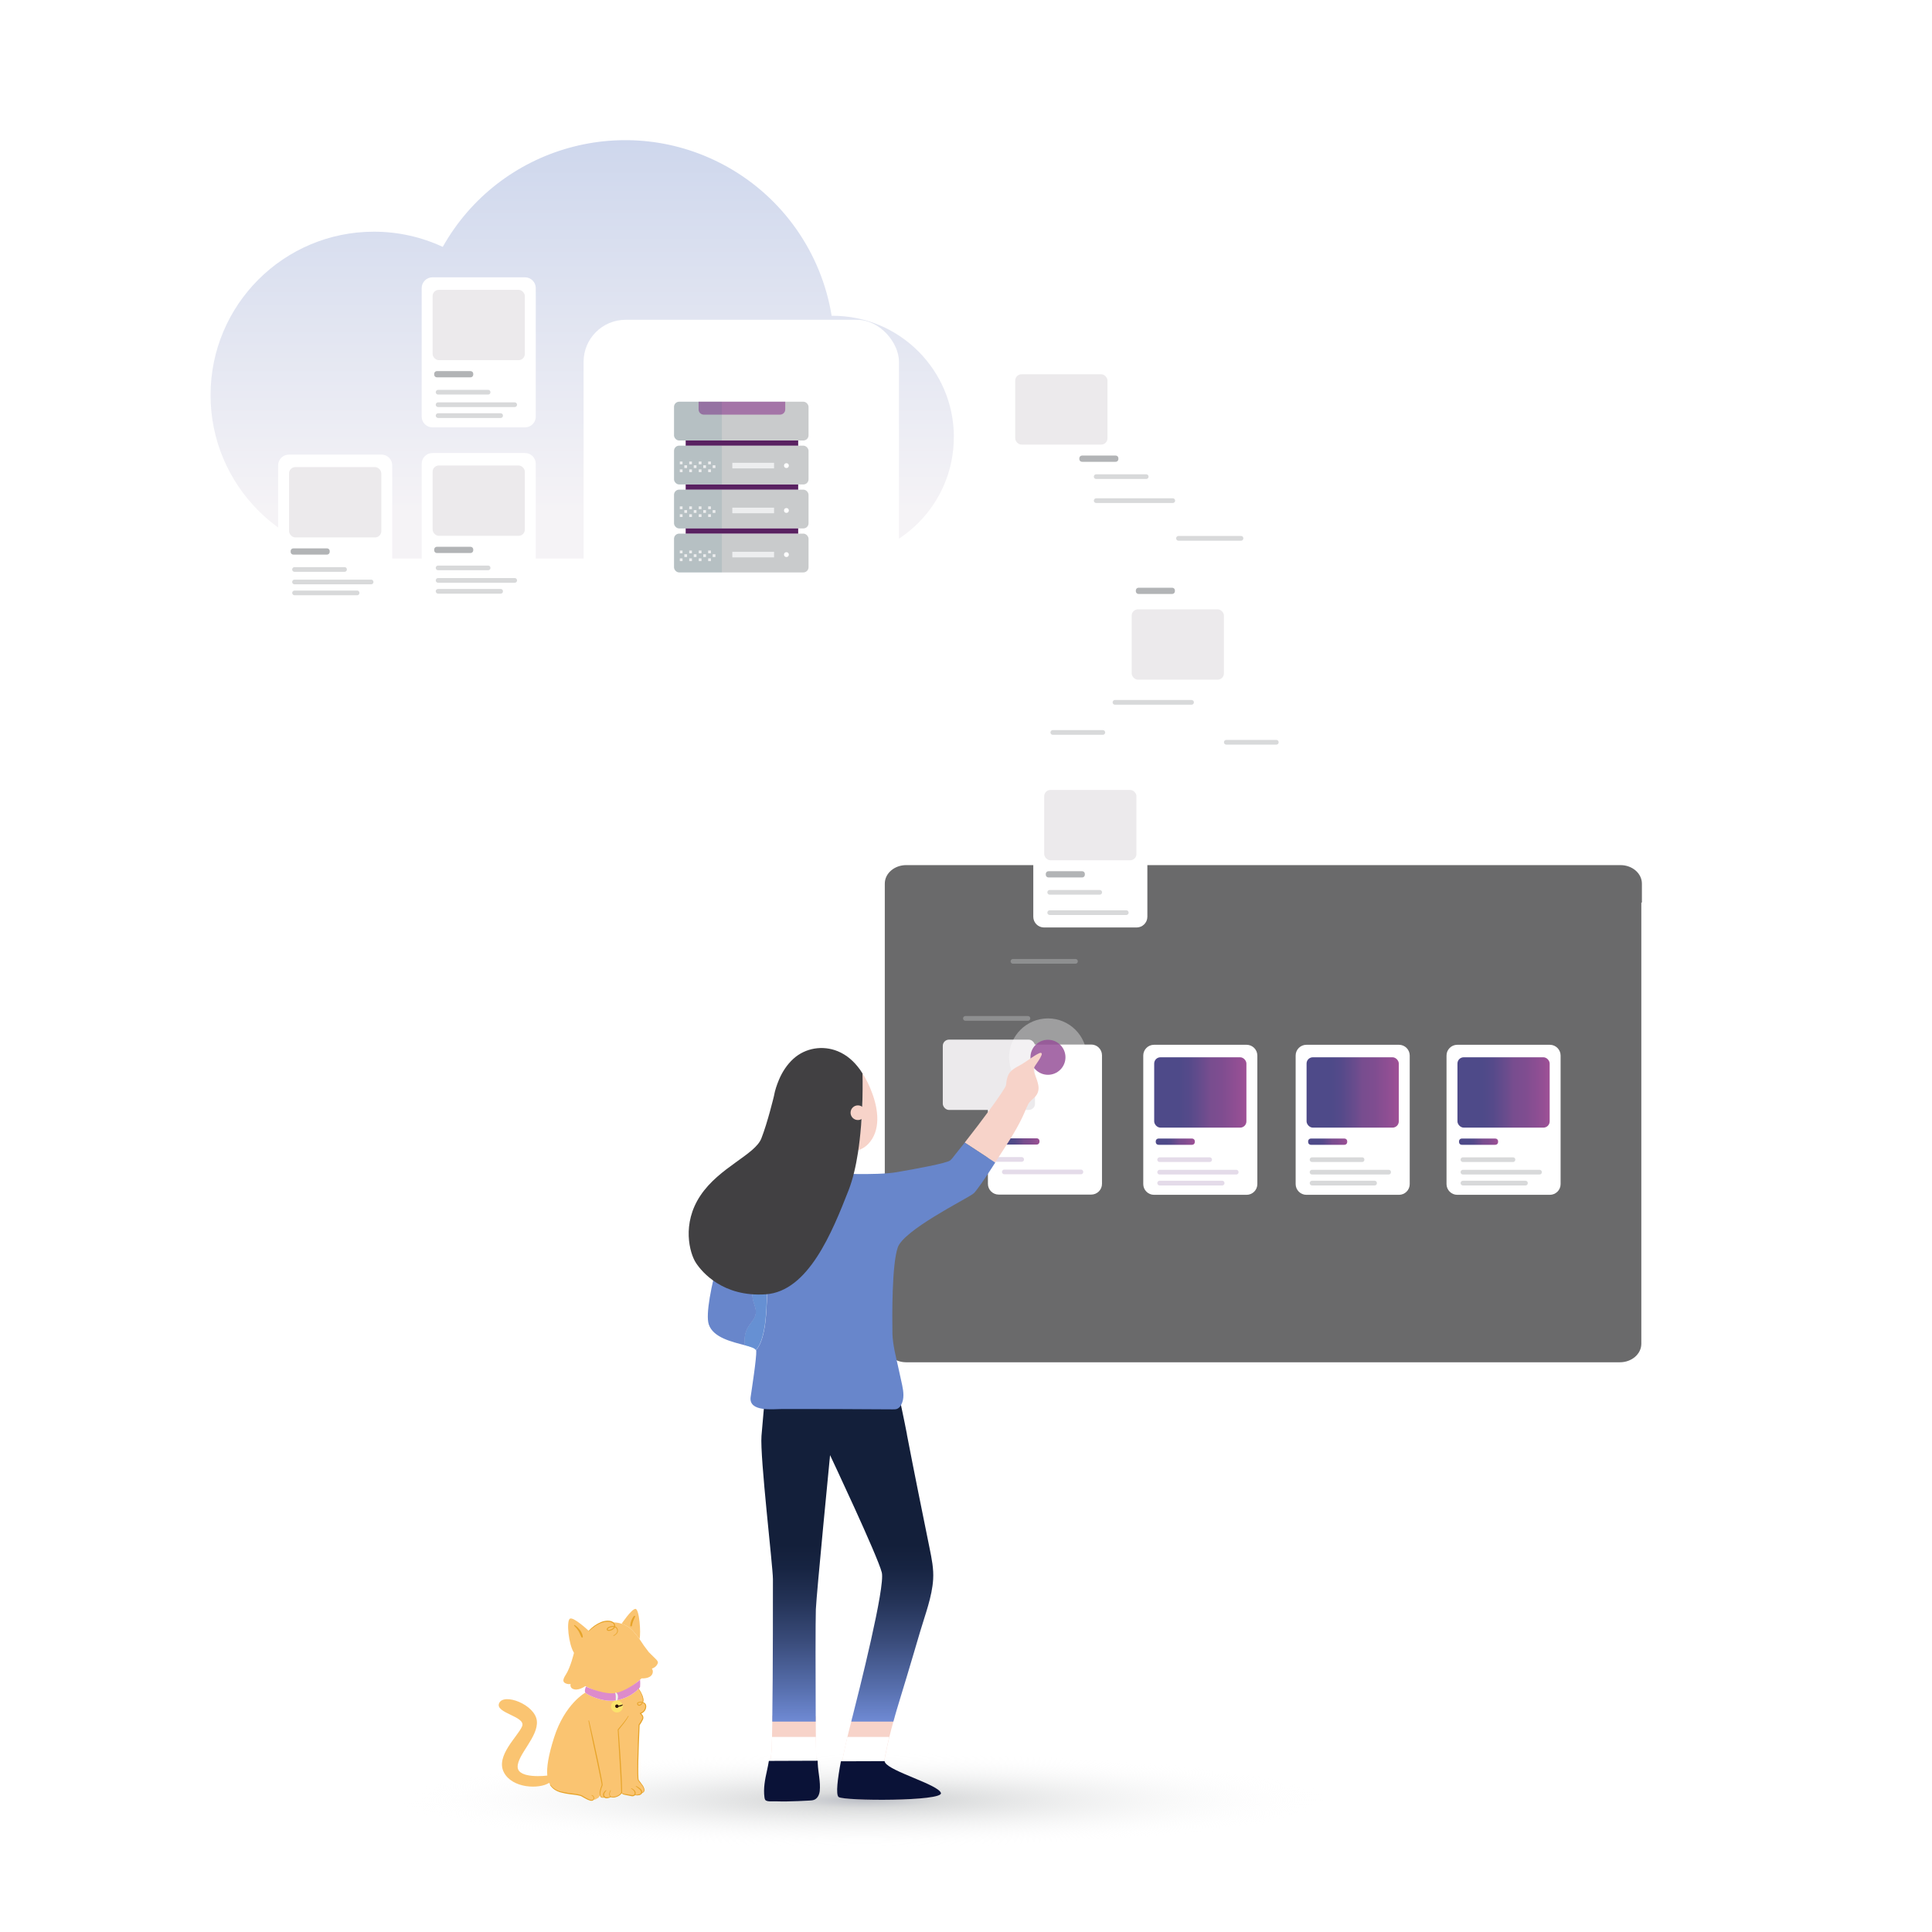 <?xml version="1.0" encoding="UTF-8"?> <svg xmlns="http://www.w3.org/2000/svg" xmlns:xlink="http://www.w3.org/1999/xlink" width="640" height="640" viewBox="0 0 640 640"><defs><radialGradient id="uuid-9c952f68-600d-497e-88b1-a4f39370ab71" cx="-668.13" cy="-2046.78" fx="-668.13" fy="-2046.78" r=".35" gradientTransform="translate(298274 -91508.55) scale(446 -45)" gradientUnits="userSpaceOnUse"><stop offset="0" stop-color="#9b9faa"></stop><stop offset=".16" stop-color="#c7c9ca"></stop><stop offset="1" stop-color="#fff" stop-opacity="0"></stop></radialGradient><linearGradient id="uuid-e43d11a7-4a39-4110-969c-04e2d578531a" x1="-668.3" y1="-1991.73" x2="-668.3" y2="-1993.36" gradientTransform="translate(233161.02 -390869.8) scale(348.6 -196.23)" gradientUnits="userSpaceOnUse"><stop offset=".13" stop-color="#c3cfea"></stop><stop offset=".62" stop-color="#f5f3f6"></stop></linearGradient><filter id="uuid-c0ad5dbd-7c14-4473-9bbf-310d3864a6d7" filterUnits="userSpaceOnUse"><feOffset dx="0" dy="0"></feOffset><feGaussianBlur result="uuid-ae43cd00-9bbe-4d8d-aa83-bb35f9e9eb61" stdDeviation="24"></feGaussianBlur><feFlood flood-color="#000" flood-opacity=".16"></feFlood><feComposite in2="uuid-ae43cd00-9bbe-4d8d-aa83-bb35f9e9eb61" operator="in"></feComposite><feComposite in="SourceGraphic"></feComposite></filter><filter id="uuid-f49f982d-6113-4ab8-a81d-58a143bc18a8" filterUnits="userSpaceOnUse"><feOffset dx="2" dy="1"></feOffset><feGaussianBlur result="uuid-be5aa876-1d0a-480a-a5eb-65d4de057b9c" stdDeviation="2"></feGaussianBlur><feFlood flood-color="#000" flood-opacity=".11"></feFlood><feComposite in2="uuid-be5aa876-1d0a-480a-a5eb-65d4de057b9c" operator="in"></feComposite><feComposite in="SourceGraphic"></feComposite></filter><filter id="uuid-9acd5531-0bf2-44e3-a281-bf105b5d740b" filterUnits="userSpaceOnUse"><feOffset dx="2" dy="1"></feOffset><feGaussianBlur result="uuid-6ad6a34b-76ee-4caa-a41c-eeada73e72d3" stdDeviation="2"></feGaussianBlur><feFlood flood-color="#000" flood-opacity=".11"></feFlood><feComposite in2="uuid-6ad6a34b-76ee-4caa-a41c-eeada73e72d3" operator="in"></feComposite><feComposite in="SourceGraphic"></feComposite></filter><filter id="uuid-a5b6eae7-c279-4638-9cce-acb89860ea51" filterUnits="userSpaceOnUse"><feOffset dx="2" dy="1"></feOffset><feGaussianBlur result="uuid-33973020-bacd-4b29-b7ef-9843a34ba2d1" stdDeviation="2"></feGaussianBlur><feFlood flood-color="#000" flood-opacity=".11"></feFlood><feComposite in2="uuid-33973020-bacd-4b29-b7ef-9843a34ba2d1" operator="in"></feComposite><feComposite in="SourceGraphic"></feComposite></filter><filter id="uuid-e4467dc2-d0c0-425a-a67f-93494d2871c1" filterUnits="userSpaceOnUse"><feOffset dx="2" dy="1"></feOffset><feGaussianBlur result="uuid-b4f3580f-0242-43ab-8cbc-6fad0d53bdc4" stdDeviation="2"></feGaussianBlur><feFlood flood-color="#000" flood-opacity=".11"></feFlood><feComposite in2="uuid-b4f3580f-0242-43ab-8cbc-6fad0d53bdc4" operator="in"></feComposite><feComposite in="SourceGraphic"></feComposite></filter><linearGradient id="uuid-54e3e65d-f52a-4579-9c4c-49a4df23b714" x1="380.34" y1="360.89" x2="410.88" y2="360.89" gradientUnits="userSpaceOnUse"><stop offset=".27" stop-color="#4e4a89"></stop><stop offset=".38" stop-color="#554a8a"></stop><stop offset=".53" stop-color="#6a4c8d"></stop><stop offset=".61" stop-color="#784d8f"></stop><stop offset=".74" stop-color="#7f4d90"></stop><stop offset=".93" stop-color="#944f94"></stop><stop offset="1" stop-color="#9f5196"></stop></linearGradient><linearGradient id="uuid-1a8ae68f-7c6b-46ce-a36f-96aad3a2feb7" x1="380.85" y1="377.2" x2="393.8" y2="377.2" xlink:href="#uuid-54e3e65d-f52a-4579-9c4c-49a4df23b714"></linearGradient><filter id="uuid-7e5d350b-2450-435e-a285-fee937bee36a" filterUnits="userSpaceOnUse"><feOffset dx="2" dy="1"></feOffset><feGaussianBlur result="uuid-37449f6c-7744-4b78-bd13-dc9e80621bcf" stdDeviation="2"></feGaussianBlur><feFlood flood-color="#000" flood-opacity=".11"></feFlood><feComposite in2="uuid-37449f6c-7744-4b78-bd13-dc9e80621bcf" operator="in"></feComposite><feComposite in="SourceGraphic"></feComposite></filter><linearGradient id="uuid-bcbe9516-5650-4595-8812-78263ae29b7e" x1="430.82" x2="461.37" xlink:href="#uuid-54e3e65d-f52a-4579-9c4c-49a4df23b714"></linearGradient><linearGradient id="uuid-39ae22f4-b8fd-4371-a199-c7e0ccfcfa0d" x1="431.34" y1="377.2" x2="444.28" y2="377.2" xlink:href="#uuid-54e3e65d-f52a-4579-9c4c-49a4df23b714"></linearGradient><filter id="uuid-b0e3c43e-c6b8-4820-acd2-ea91bbf4c523" filterUnits="userSpaceOnUse"><feOffset dx="2" dy="1"></feOffset><feGaussianBlur result="uuid-2ded2c38-9e9a-4c7b-9073-ccde27304cf7" stdDeviation="2"></feGaussianBlur><feFlood flood-color="#000" flood-opacity=".11"></feFlood><feComposite in2="uuid-2ded2c38-9e9a-4c7b-9073-ccde27304cf7" operator="in"></feComposite><feComposite in="SourceGraphic"></feComposite></filter><linearGradient id="uuid-c65c3589-32ac-40a4-95be-04ef154c6a00" x1="480.8" x2="511.35" xlink:href="#uuid-54e3e65d-f52a-4579-9c4c-49a4df23b714"></linearGradient><linearGradient id="uuid-2dc80d09-9998-4bf0-952f-27fa7fb23996" x1="481.32" y1="377.2" x2="494.26" y2="377.2" xlink:href="#uuid-54e3e65d-f52a-4579-9c4c-49a4df23b714"></linearGradient><filter id="uuid-6345ae4a-5d3f-493a-ab55-af01250ab4c4" filterUnits="userSpaceOnUse"><feOffset dx="2" dy="1"></feOffset><feGaussianBlur result="uuid-12e482f6-8ceb-441f-8063-fa77d5546789" stdDeviation="2"></feGaussianBlur><feFlood flood-color="#000" flood-opacity=".11"></feFlood><feComposite in2="uuid-12e482f6-8ceb-441f-8063-fa77d5546789" operator="in"></feComposite><feComposite in="SourceGraphic"></feComposite></filter><linearGradient id="uuid-3b8cccc2-e64f-419a-a6f1-6f8731c84eb7" x1="329.4" y1="377.11" x2="342.34" y2="377.11" gradientUnits="userSpaceOnUse"><stop offset=".27" stop-color="#4e4a87"></stop><stop offset=".38" stop-color="#554a88"></stop><stop offset=".53" stop-color="#6a4c8b"></stop><stop offset=".61" stop-color="#784d8d"></stop><stop offset=".74" stop-color="#7f4d8e"></stop><stop offset=".94" stop-color="#945092"></stop><stop offset="1" stop-color="#9d5194"></stop></linearGradient><filter id="uuid-bc9dbac2-ee72-4e3d-9fc4-c0f31608221d" filterUnits="userSpaceOnUse"><feOffset dx="3" dy="1"></feOffset><feGaussianBlur result="uuid-e045ca3a-3439-485b-9c45-b2d16061c05a" stdDeviation="1"></feGaussianBlur><feFlood flood-color="#000" flood-opacity=".1"></feFlood><feComposite in2="uuid-e045ca3a-3439-485b-9c45-b2d16061c05a" operator="in"></feComposite><feComposite in="SourceGraphic"></feComposite></filter><linearGradient id="uuid-b7fcaee1-2bbe-457f-97d0-16fa246c90d0" x1="280.69" y1="459.79" x2="280.69" y2="570.3" gradientUnits="userSpaceOnUse"><stop offset=".47" stop-color="#131f3a"></stop><stop offset=".54" stop-color="#172442"></stop><stop offset=".64" stop-color="#243357"></stop><stop offset=".76" stop-color="#3a4c7b"></stop><stop offset=".9" stop-color="#576fad"></stop><stop offset="1" stop-color="#6f8ad4"></stop></linearGradient><filter id="uuid-32c64d5b-aac4-489c-a8f1-4d4fb6d81742" filterUnits="userSpaceOnUse"><feOffset dx="2" dy="1"></feOffset><feGaussianBlur result="uuid-a44aca2e-9cb0-4b2d-ae74-a2fe0009bd1f" stdDeviation="2"></feGaussianBlur><feFlood flood-color="#000" flood-opacity=".11"></feFlood><feComposite in2="uuid-a44aca2e-9cb0-4b2d-ae74-a2fe0009bd1f" operator="in"></feComposite><feComposite in="SourceGraphic"></feComposite></filter><clipPath id="uuid-c0230627-470b-4d84-913e-c8a4f1f7d5f5"><rect x="165.21" y="532.96" width="56.22" height="63.58" style="fill:none;"></rect></clipPath></defs><g style="isolation:isolate;"><g id="uuid-164f3324-0ae6-46fb-9e5f-d172ebe820ad"><g><ellipse id="uuid-dda53ada-64bc-4f74-aa60-5577d076900d" cx="287.4" cy="596.76" rx="157.95" ry="15.94" style="fill:url(#uuid-9c952f68-600d-497e-88b1-a4f39370ab71); opacity:.67;"></ellipse><path d="M543.9,292.71c0-3.38-3.17-6.13-7.09-6.13h-236.62c-3.91,0-7.09,2.74-7.09,6.13v152.43c0,3.38,3.17,6.13,7.09,6.13h236.43c3.91,0,7.09-2.74,7.09-6.13v-146.15h.19v-6.28Z" style="fill:#414042; opacity:.78;"></path><path id="uuid-86a9e644-7262-42fe-bbc3-ab097d6f71a1" d="M315.97,144.8c0,22.21-18.01,40.22-40.22,40.22H123.86c-29.9-.01-54.13-24.26-54.11-54.16,.01-29.9,24.26-54.13,54.16-54.11,7.86,0,15.63,1.72,22.76,5.03,18.76-33.36,61.01-45.2,94.38-26.45,18.37,10.33,31.05,28.46,34.44,49.27h.28c22.21,0,40.21,18,40.22,40.21Z" style="fill:url(#uuid-e43d11a7-4a39-4110-969c-04e2d578531a);"></path><g><rect x="193.32" y="105.94" width="104.48" height="104.48" rx="13.91" ry="13.91" style="fill:#fff; filter:url(#uuid-c0ad5dbd-7c14-4473-9bbf-310d3864a6d7);"></rect><g><g><rect x="223.28" y="133.07" width="44.56" height="12.85" rx="1.71" ry="1.71" style="fill:#c9cbcc;"></rect><rect x="223.28" y="147.63" width="44.56" height="12.85" rx="1.71" ry="1.71" style="fill:#c9cbcc;"></rect><rect x="223.28" y="162.2" width="44.56" height="12.85" rx="1.71" ry="1.71" style="fill:#c9cbcc;"></rect><rect x="227.14" y="145.92" width="37.27" height="1.71" style="fill:#592161;"></rect><rect x="227.14" y="160.49" width="37.27" height="1.71" style="fill:#592161;"></rect><rect x="223.28" y="176.77" width="44.56" height="12.85" rx="1.71" ry="1.71" style="fill:#c9cbcc;"></rect><rect x="227.14" y="175.05" width="37.27" height="1.71" style="fill:#592161;"></rect><path d="M260.12,133.07v2.57c0,.95-.77,1.71-1.71,1.71h-25.28c-.95,0-1.71-.77-1.71-1.71v-2.57h28.7Z" style="fill:#955098; opacity:.71;"></path><path d="M239.13,133.07v12.85h-14.14c-.95,0-1.71-.77-1.71-1.71v-9.43c0-.95,.77-1.71,1.71-1.71h14.14Z" style="fill:#0c5a71; mix-blend-mode:multiply; opacity:.1;"></path><path d="M224.99,147.63h14.14v12.85h-14.14c-.95,0-1.71-.77-1.71-1.71v-9.43c0-.95,.77-1.71,1.71-1.71Z" style="fill:#0c5a71; mix-blend-mode:multiply; opacity:.1;"></path><path d="M224.99,162.2h14.14v12.85h-14.14c-.95,0-1.71-.77-1.71-1.71v-9.43c0-.95,.77-1.71,1.71-1.71Z" style="fill:#0c5a71; mix-blend-mode:multiply; opacity:.1;"></path><path d="M224.99,176.77h14.14v12.85h-14.14c-.95,0-1.71-.77-1.71-1.71v-9.43c0-.95,.77-1.71,1.71-1.71Z" style="fill:#0c5a71; mix-blend-mode:multiply; opacity:.1;"></path></g><g><circle id="uuid-1eceea8e-cc32-4125-b835-9f9a427d2fb4" cx="260.51" cy="154.24" r=".8" style="fill:#fff;"></circle><rect id="uuid-046d4912-ad7b-4154-af18-1d74551a5a04" x="242.59" y="153.31" width="13.83" height="1.85" style="fill:#edeeef;"></rect><g id="uuid-09abae19-2072-4aed-b38b-dee68fcff843"><g id="uuid-800b08d6-4d91-47f7-8590-e76976373214"><g id="uuid-8ade9daf-404b-4479-a685-823772d4a158"><rect id="uuid-2dffa3f7-ac65-43f2-818d-c4d4146ac6bc" x="225.19" y="152.89" width=".91" height=".91" style="fill:#edeeef;"></rect><rect id="uuid-f04233ba-0103-418a-933d-d9777fe77923" x="225.19" y="155.49" width=".91" height=".91" style="fill:#edeeef;"></rect><rect id="uuid-2d3209eb-c974-4955-82b7-4d8a23876367" x="226.69" y="154.13" width=".91" height=".91" style="fill:#edeeef;"></rect></g><g id="uuid-9eda6423-26d7-4f72-b50a-7f5e7f2419e9"><rect id="uuid-397c07ce-0cab-4cfa-8a5e-acab35131549" x="228.31" y="152.89" width=".91" height=".91" style="fill:#edeeef;"></rect><rect id="uuid-8d45d690-22b7-4671-9b8d-4d2578be984d" x="228.31" y="155.49" width=".91" height=".91" style="fill:#edeeef;"></rect><rect id="uuid-78e8db7b-616d-4a78-a9ca-2c9d69895a4a" x="229.81" y="154.13" width=".91" height=".91" style="fill:#edeeef;"></rect></g></g><g id="uuid-7bc1dcbf-3b99-464c-84ab-cf530cab5689"><g id="uuid-c727513c-0a44-4d9a-a3fd-7169b10a9805"><rect id="uuid-f386965d-4d5f-4273-ad69-422f1952b6e4" x="231.47" y="152.89" width=".91" height=".91" style="fill:#edeeef;"></rect><rect id="uuid-53cb2590-a10d-427f-b88a-09687b22d957" x="231.47" y="155.49" width=".91" height=".91" style="fill:#edeeef;"></rect><rect id="uuid-07e5fb68-1061-47c3-9f37-081480ccfa93" x="232.96" y="154.13" width=".91" height=".91" style="fill:#edeeef;"></rect></g><g id="uuid-9401d0e9-ca1d-48aa-b8af-82b755dc6a22"><rect id="uuid-bd9e9baa-cb3e-4bde-9195-797116bc3e4b" x="234.59" y="152.89" width=".91" height=".91" style="fill:#edeeef;"></rect><rect id="uuid-c3daf77c-5deb-4979-baea-bf051b1a0798" x="234.59" y="155.49" width=".91" height=".91" style="fill:#edeeef;"></rect><rect id="uuid-9bd86afd-638c-4284-82ae-a9ebdf8e00d5" x="236.08" y="154.13" width=".91" height=".91" style="fill:#edeeef;"></rect></g></g></g></g><g><circle id="uuid-95536f42-719e-4b90-b60b-cfc5b027a760" cx="260.51" cy="169.1" r=".8" style="fill:#fff;"></circle><rect id="uuid-853e5944-8e8e-447c-a835-44fb19dcba5e" x="242.59" y="168.17" width="13.83" height="1.85" style="fill:#edeeef;"></rect><g id="uuid-f1ac7bbd-a770-4105-8923-d824f72c6438"><g id="uuid-1eb1289d-16c1-4bef-a157-466cfcddf436"><g id="uuid-a1ed9265-e35d-4a5f-ade2-696cda886955"><rect id="uuid-5a146b5f-10fe-4d79-9a18-3c6b088e59d8" x="225.19" y="167.75" width=".91" height=".91" style="fill:#edeeef;"></rect><rect id="uuid-320e4cd0-f230-4842-813d-973eb3b8559e" x="225.19" y="170.35" width=".91" height=".91" style="fill:#edeeef;"></rect><rect id="uuid-c14f4983-fdb1-4638-a951-b46065482188" x="226.69" y="168.99" width=".91" height=".91" style="fill:#edeeef;"></rect></g><g id="uuid-711b2ebd-594a-4524-a9d7-786832d481ff"><rect id="uuid-7cecbf34-bf9c-4e14-af35-ec30a18a1330" x="228.31" y="167.75" width=".91" height=".91" style="fill:#edeeef;"></rect><rect id="uuid-d009f205-d572-44c3-bc6e-f35bdae618f7" x="228.31" y="170.35" width=".91" height=".91" style="fill:#edeeef;"></rect><rect id="uuid-d97aac4d-69f5-4a0f-ac8f-3ba7a287d30f" x="229.81" y="168.99" width=".91" height=".91" style="fill:#edeeef;"></rect></g></g><g id="uuid-1202ecbc-821e-46ca-b987-3381630b907d"><g id="uuid-22f3ce85-9b35-4062-831b-58569bb0d666"><rect id="uuid-72c22094-a151-4f0d-8624-18f2d4e6d9f6" x="231.47" y="167.75" width=".91" height=".91" style="fill:#edeeef;"></rect><rect id="uuid-b28ebf23-127c-4501-982b-4fb11637791c" x="231.47" y="170.35" width=".91" height=".91" style="fill:#edeeef;"></rect><rect id="uuid-75da87cd-b220-47f8-b583-427363f08ad6" x="232.96" y="168.99" width=".91" height=".91" style="fill:#edeeef;"></rect></g><g id="uuid-2b6cd417-d207-41c9-b7f4-bb6bf9c14d00"><rect id="uuid-e68c6502-b1a7-4e62-8565-ec4db2c48a05" x="234.59" y="167.75" width=".91" height=".91" style="fill:#edeeef;"></rect><rect id="uuid-2c881370-ba5a-4161-9921-0fba64b18e1e" x="234.59" y="170.35" width=".91" height=".91" style="fill:#edeeef;"></rect><rect id="uuid-e8f2ad9c-15b3-406c-94f3-5092d24ada93" x="236.08" y="168.99" width=".91" height=".91" style="fill:#edeeef;"></rect></g></g></g></g><g><circle id="uuid-83b288ba-29f9-4c90-b5e9-c76df76daf9a" cx="260.51" cy="183.72" r=".8" style="fill:#fff;"></circle><rect id="uuid-42455e36-b002-45b7-a6f2-a9249aa481e5" x="242.59" y="182.79" width="13.83" height="1.85" style="fill:#edeeef;"></rect><g id="uuid-399a7506-4ad9-444b-be6a-0e4fee43d233"><g id="uuid-8887523f-a347-404e-b31b-88df438e989d"><g id="uuid-40e5e038-9c70-4b9d-9086-a2d26a815797"><rect id="uuid-2bd0c413-34ab-4ece-9181-ebec056a14e3" x="225.19" y="182.37" width=".91" height=".91" style="fill:#edeeef;"></rect><rect id="uuid-d43ee8fa-7805-44eb-807b-61320e68ed8a" x="225.19" y="184.97" width=".91" height=".91" style="fill:#edeeef;"></rect><rect id="uuid-b55c6081-aa32-4e31-a697-3e219e8a5a53" x="226.69" y="183.61" width=".91" height=".91" style="fill:#edeeef;"></rect></g><g id="uuid-d7d14b26-b83b-40e8-acc3-57613bd5909f"><rect id="uuid-ad0c3193-9a15-4943-9d72-f71282283185" x="228.31" y="182.37" width=".91" height=".91" style="fill:#edeeef;"></rect><rect id="uuid-dec2072a-0374-4b8e-b5f6-dbe05bf21c62" x="228.31" y="184.97" width=".91" height=".91" style="fill:#edeeef;"></rect><rect id="uuid-1756249c-78ef-4d5c-8723-d0307a6ab4a6" x="229.81" y="183.61" width=".91" height=".91" style="fill:#edeeef;"></rect></g></g><g id="uuid-58bb731b-1cda-4d61-91c0-6deb8b097b46"><g id="uuid-f76bbb05-881d-4e75-b632-d7761217baff"><rect id="uuid-7a382585-bc2d-4a74-96f3-f3954791195a" x="231.47" y="182.37" width=".91" height=".91" style="fill:#edeeef;"></rect><rect id="uuid-91079d8c-a873-4459-a7ec-39b7f9fb50fd" x="231.47" y="184.97" width=".91" height=".91" style="fill:#edeeef;"></rect><rect id="uuid-385d8610-5dab-4236-aa47-33b2b96a5545" x="232.96" y="183.61" width=".91" height=".91" style="fill:#edeeef;"></rect></g><g id="uuid-a698e782-9dab-4fb6-bef4-7bad74300bd1"><rect id="uuid-6553f827-63a0-4e85-9e8a-ec5eb882a680" x="234.59" y="182.37" width=".91" height=".91" style="fill:#edeeef;"></rect><rect id="uuid-44090db4-d53b-4af4-a986-12fd5ed2c066" x="234.59" y="184.97" width=".91" height=".91" style="fill:#edeeef;"></rect><rect id="uuid-2800d71b-a247-4e25-9615-0d139bba34e6" x="236.08" y="183.61" width=".91" height=".91" style="fill:#edeeef;"></rect></g></g></g></g></g></g><g style="filter:url(#uuid-f49f982d-6113-4ab8-a81d-58a143bc18a8);"><path id="uuid-7b48a922-986e-4266-9187-389edc4479be" d="M140.59,97.4c0,.51,.42,.93,.94,.93,.51,0,.93-.42,.93-.94,0-.51-.42-.93-.93-.93-.52,0-.93,.42-.93,.94Z" style="fill:#fff;"></path><g><g id="uuid-f0ff1b24-56dd-4344-b04e-50660cbb2045"><path id="uuid-425785db-26fe-4286-9966-38a1e3c0ad99" d="M175.48,137.02c0,1.96-1.6,3.55-3.56,3.55h-30.67c-1.96,0-3.55-1.59-3.56-3.55v-42.6c0-1.96,1.6-3.55,3.56-3.55h30.67c1.96,0,3.55,1.59,3.56,3.55v42.6Z" style="fill:#fff;"></path></g><rect id="uuid-4bbfecc4-e156-4a08-8996-39b0cb3409c1" x="141.31" y="95.01" width="30.55" height="23.3" rx="2.07" ry="2.07" style="fill:#eceaec;"></rect><path id="uuid-9d36c963-e36f-46a4-8ab4-c89f2ddae745" d="M154.77,123.15c-.03,.49-.44,.87-.93,.85h-11.08c-.49,.02-.91-.36-.93-.85v-.37c.03-.49,.44-.87,.93-.85h11.08c.49-.02,.91,.36,.93,.85v.37Z" style="fill:#b2b4b6;"></path><path id="uuid-a72a08b2-d3be-461e-ac4d-b52ed3eb5984" d="M160.47,128.92c.02,.41-.3,.75-.71,.78h-16.71c-.43-.04-.74-.42-.7-.85,.04-.37,.33-.67,.7-.7h16.71c.41,.02,.72,.37,.71,.78Z" style="fill:#b2b4b6; isolation:isolate; opacity:.5;"></path><path id="uuid-b9d8f1ad-b092-4290-bdb9-97b64b08750e" d="M169.27,133.06c.02,.41-.3,.75-.71,.78h-25.51c-.43-.04-.74-.42-.7-.85,.04-.37,.33-.67,.7-.7h25.51c.41,.02,.72,.37,.71,.78Z" style="fill:#b2b4b6; isolation:isolate; opacity:.5;"></path><path id="uuid-b9243aa2-709e-42ad-b2db-8ceba79d676f" d="M164.61,136.68c.02,.41-.3,.76-.71,.78h-20.84c-.43-.04-.75-.42-.71-.85,.03-.38,.33-.67,.71-.71h20.84c.41,.02,.73,.37,.71,.78Z" style="fill:#b2b4b6; isolation:isolate; opacity:.5;"></path></g></g><g style="filter:url(#uuid-9acd5531-0bf2-44e3-a281-bf105b5d740b);"><path id="uuid-2528fa5c-6c0b-4772-a716-401602e02bcb" d="M93.04,156.12c0,.51,.42,.93,.94,.93,.51,0,.93-.42,.93-.94,0-.51-.42-.93-.93-.93-.52,0-.93,.42-.93,.94Z" style="fill:#fff;"></path><g><g id="uuid-9812e955-593c-4a54-a152-c39e9aef2e03"><path id="uuid-246c1639-25cd-44cb-a254-a016f5a75916" d="M127.93,195.74c0,1.96-1.6,3.55-3.56,3.55h-30.67c-1.96,0-3.55-1.59-3.56-3.55v-42.6c0-1.96,1.6-3.55,3.56-3.55h30.67c1.96,0,3.55,1.59,3.56,3.55v42.6Z" style="fill:#fff;"></path></g><rect id="uuid-33ddc6f0-d496-4bb3-b7f4-7edbad3a815d" x="93.76" y="153.73" width="30.55" height="23.3" rx="2.07" ry="2.07" style="fill:#eceaec;"></rect><path id="uuid-41191e40-ad9c-4875-b8e8-bc9215ee81da" d="M107.22,181.87c-.03,.49-.44,.87-.93,.85h-11.08c-.49,.02-.91-.36-.93-.85v-.37c.03-.49,.44-.87,.93-.85h11.08c.49-.02,.91,.36,.93,.85v.37Z" style="fill:#b2b4b6;"></path><path id="uuid-7df7c2aa-2fb7-42d6-abe4-a2978ba484fb" d="M112.91,187.64c.02,.41-.3,.75-.71,.78h-16.71c-.43-.04-.74-.42-.7-.85,.04-.37,.33-.67,.7-.7h16.71c.41,.02,.72,.37,.71,.78Z" style="fill:#b2b4b6; isolation:isolate; opacity:.5;"></path><path id="uuid-16b11bb3-7506-4649-9435-fe77cea192aa" d="M121.71,191.78c.02,.41-.3,.75-.71,.78h-25.51c-.43-.04-.74-.42-.7-.85,.04-.37,.33-.67,.7-.7h25.51c.41,.02,.72,.37,.71,.78Z" style="fill:#b2b4b6; isolation:isolate; opacity:.5;"></path><path id="uuid-ee0933a3-3b12-40f5-a9f2-38bd82f78459" d="M117.06,195.41c.02,.41-.3,.76-.71,.78h-20.84c-.43-.04-.75-.42-.71-.85,.03-.38,.33-.67,.71-.71h20.84c.41,.02,.73,.37,.71,.78Z" style="fill:#b2b4b6; isolation:isolate; opacity:.5;"></path></g></g><path id="uuid-4890b41f-8d8a-49de-b11f-b8111b74b388" d="M365.8,140.13c0,.51,.42,.93,.94,.93,.51,0,.93-.42,.93-.94,0-.51-.42-.93-.93-.93-.52,0-.93,.42-.93,.94Z" style="fill:#fff;"></path><g id="uuid-534e1a7d-79fa-416a-b96c-01308a09d122"><path id="uuid-8f38364c-036f-418d-8104-dd9c19b3f4d5" d="M382.48,165.99c0,1.96-1.6,3.55-3.56,3.55h-30.67c-1.96,0-3.55-1.59-3.56-3.55v-42.6c0-1.96,1.6-3.55,3.56-3.55h30.67c1.96,0,3.55,1.59,3.56,3.55v42.6Z" style="fill:#fff;"></path></g><rect id="uuid-c8517f05-a906-47b5-b15f-2ecfd7733863" x="336.31" y="123.98" width="30.55" height="23.3" rx="2.07" ry="2.07" style="fill:#eceaec;"></rect><path id="uuid-eea7fd8a-1470-4a0f-92ad-197fcc48a2d1" d="M370.48,152.13c-.03,.49-.44,.87-.93,.85h-11.08c-.49,.02-.91-.36-.93-.85v-.37c.03-.49,.44-.87,.93-.85h11.08c.49-.02,.91,.36,.93,.85v.37Z" style="fill:#b2b4b6;"></path><path id="uuid-f7f12b00-9b28-427a-a1cb-3d51d9bb4b87" d="M389.2,195.91c-.03,.49-.44,.87-.93,.85h-11.08c-.49,.02-.91-.36-.93-.85v-.37c.03-.49,.44-.87,.93-.85h11.08c.49-.02,.91,.36,.93,.85v.37Z" style="fill:#b2b4b6;"></path><path id="uuid-8d165dcb-137b-471f-a8db-6b558a919039" d="M380.47,157.89c.02,.41-.3,.75-.71,.78h-16.71c-.43-.04-.74-.42-.7-.85,.04-.37,.33-.67,.7-.7h16.71c.41,.02,.72,.37,.71,.78Z" style="fill:#b2b4b6; isolation:isolate; opacity:.5;"></path><path id="uuid-7206fe26-348d-4713-8cad-6879d247a4cc" d="M423.57,245.88c.02,.41-.3,.75-.71,.78h-16.71c-.43-.04-.74-.42-.7-.85,.04-.37,.33-.67,.7-.7h16.71c.41,.02,.72,.37,.71,.78Z" style="fill:#b2b4b6; isolation:isolate; opacity:.5;"></path><path id="uuid-314ede3b-df51-4a07-9f62-8457f4a4aed5" d="M389.27,165.84c.02,.41-.3,.75-.71,.78h-25.51c-.43-.04-.74-.42-.7-.85,.04-.37,.33-.67,.7-.7h25.51c.41,.02,.72,.37,.71,.78Z" style="fill:#b2b4b6; isolation:isolate; opacity:.5;"></path><g><rect id="uuid-01335fbb-fb02-47bf-9b44-cb74cedc99df" x="374.89" y="201.85" width="30.55" height="23.3" rx="2.07" ry="2.07" style="fill:#eceaec;"></rect><path id="uuid-04ee1b43-fae3-4055-8e10-f80507f61642" d="M366.1,242.63c.02,.41-.3,.75-.71,.78h-16.71c-.43-.04-.74-.42-.7-.85,.04-.37,.33-.67,.7-.7h16.71c.41,.02,.72,.37,.71,.78Z" style="fill:#b2b4b6; isolation:isolate; opacity:.5;"></path><path id="uuid-00cb6fca-2bca-4b08-8445-58be91be223d" d="M395.49,232.66c.02,.41-.3,.75-.71,.78h-25.51c-.43-.04-.74-.42-.7-.85,.04-.37,.33-.67,.7-.7h25.51c.41,.02,.72,.37,.71,.78Z" style="fill:#b2b4b6; isolation:isolate; opacity:.5;"></path></g><path id="uuid-cb9026d7-2a27-4dd8-bc37-448634df2fa1" d="M411.87,178.33c.02,.41-.3,.76-.71,.78h-20.84c-.43-.04-.75-.42-.71-.85,.03-.38,.33-.67,.71-.71h20.84c.41,.02,.73,.37,.71,.78Z" style="fill:#b2b4b6; isolation:isolate; opacity:.5;"></path><g style="filter:url(#uuid-a5b6eae7-c279-4638-9cce-acb89860ea51);"><path id="uuid-81b380b0-7a77-4c1a-9939-07f09e319086" d="M140.59,155.6c0,.51,.42,.93,.94,.93,.51,0,.93-.42,.93-.94,0-.51-.42-.93-.93-.93-.52,0-.93,.42-.93,.94Z" style="fill:#fff;"></path><g><g id="uuid-e70e3067-785e-4ba8-9273-12b416baa0f9"><path id="uuid-64cc7e0e-548b-446a-967b-1dd3ff05e3e8" d="M175.48,195.22c0,1.96-1.6,3.55-3.56,3.55h-30.67c-1.96,0-3.55-1.59-3.56-3.55v-42.6c0-1.96,1.6-3.55,3.56-3.55h30.67c1.96,0,3.55,1.59,3.56,3.55v42.6Z" style="fill:#fff;"></path></g><rect id="uuid-0c7d3dda-5f41-4dfd-a799-72600a4a1101" x="141.31" y="153.2" width="30.55" height="23.3" rx="2.07" ry="2.07" style="fill:#eceaec;"></rect><path id="uuid-fb85a403-244b-4277-be8e-4592c4e9b5a7" d="M154.77,181.35c-.03,.49-.44,.87-.93,.85h-11.08c-.49,.02-.91-.36-.93-.85v-.37c.03-.49,.44-.87,.93-.85h11.08c.49-.02,.91,.36,.93,.85v.37Z" style="fill:#b2b4b6;"></path><path id="uuid-f0783ae8-f244-4e19-8eca-676c1f204568" d="M160.47,187.12c.02,.41-.3,.75-.71,.78h-16.71c-.43-.04-.74-.42-.7-.85,.04-.37,.33-.67,.7-.7h16.71c.41,.02,.72,.37,.71,.78Z" style="fill:#b2b4b6; isolation:isolate; opacity:.5;"></path><path id="uuid-fe46b4b4-8f1d-44ea-968c-973af6dad550" d="M169.27,191.26c.02,.41-.3,.75-.71,.78h-25.51c-.43-.04-.74-.42-.7-.85,.04-.37,.33-.67,.7-.7h25.51c.41,.02,.72,.37,.71,.78Z" style="fill:#b2b4b6; isolation:isolate; opacity:.5;"></path><path id="uuid-15cce9d0-ae50-496d-acee-7352a12e8cd8" d="M164.61,194.88c.02,.41-.3,.76-.71,.78h-20.84c-.43-.04-.75-.42-.71-.85,.03-.38,.33-.67,.71-.71h20.84c.41,.02,.73,.37,.71,.78Z" style="fill:#b2b4b6; isolation:isolate; opacity:.5;"></path></g></g><g style="filter:url(#uuid-e4467dc2-d0c0-425a-a67f-93494d2871c1);"><path id="uuid-dc614da9-73c6-45c6-938c-9723a4b2e20f" d="M379.61,351.63c0,.51,.42,.93,.94,.93,.51,0,.93-.42,.93-.94,0-.51-.42-.93-.93-.93-.52,0-.93,.42-.93,.94Z" style="fill:#fff;"></path><g><g id="uuid-8875b6e3-7cc9-4b53-b736-ae31b402fc3a"><path id="uuid-f6c17996-a08a-4f42-9596-01c954d9ca4c" d="M414.51,391.25c0,1.96-1.6,3.55-3.56,3.55h-30.67c-1.96,0-3.55-1.59-3.56-3.55v-42.6c0-1.96,1.6-3.55,3.56-3.55h30.67c1.96,0,3.55,1.59,3.56,3.55v42.6Z" style="fill:#fff;"></path></g><rect id="uuid-8491b237-28de-4f69-a2e2-ead2d3f984c6" x="380.34" y="349.24" width="30.55" height="23.3" rx="2.07" ry="2.07" style="fill:url(#uuid-54e3e65d-f52a-4579-9c4c-49a4df23b714);"></rect><path id="uuid-f624c2ae-bde5-4900-80d2-f0175b500e0b" d="M393.8,377.38c-.03,.49-.44,.87-.93,.85h-11.08c-.49,.02-.91-.36-.93-.85v-.37c.03-.49,.44-.87,.93-.85h11.08c.49-.02,.91,.36,.93,.85v.37Z" style="fill:url(#uuid-1a8ae68f-7c6b-46ce-a36f-96aad3a2feb7);"></path><path id="uuid-107075fe-630c-4baf-97f9-3a3997a2eb78" d="M399.49,383.15c.02,.41-.3,.75-.71,.78h-16.71c-.43-.04-.74-.42-.7-.85,.04-.37,.33-.67,.7-.7h16.71c.41,.02,.72,.37,.71,.78Z" style="fill:#cbb8d5; isolation:isolate; opacity:.5;"></path><path id="uuid-e20a8807-f603-467f-934f-27884ad067ef" d="M408.29,387.29c.02,.41-.3,.75-.71,.78h-25.51c-.43-.04-.74-.42-.7-.85,.04-.37,.33-.67,.7-.7h25.51c.41,.02,.72,.37,.71,.78Z" style="fill:#cbb8d5; isolation:isolate; opacity:.5;"></path><path id="uuid-8393435d-10e5-4443-8bef-0b12ab182517" d="M403.63,390.92c.02,.41-.3,.76-.71,.78h-20.84c-.43-.04-.75-.42-.71-.85,.03-.38,.33-.67,.71-.71h20.84c.41,.02,.73,.37,.71,.78Z" style="fill:#cbb8d5; isolation:isolate; opacity:.5;"></path></g></g><g style="filter:url(#uuid-7e5d350b-2450-435e-a285-fee937bee36a);"><path id="uuid-ca4948c2-5804-40e2-bb46-9a5b704682d8" d="M430.1,351.63c0,.51,.42,.93,.94,.93,.51,0,.93-.42,.93-.94,0-.51-.42-.93-.93-.93-.52,0-.93,.42-.93,.94Z" style="fill:#fff;"></path><g><g id="uuid-4be87f7e-c7b6-4187-9202-5b6cdb4bb562"><path id="uuid-0018ee5e-1e63-4d32-b265-4fd1c163953f" d="M464.99,391.25c0,1.96-1.6,3.55-3.56,3.55h-30.67c-1.96,0-3.55-1.59-3.56-3.55v-42.6c0-1.96,1.6-3.55,3.56-3.55h30.67c1.96,0,3.55,1.59,3.56,3.55v42.6Z" style="fill:#fff;"></path></g><rect id="uuid-3531e981-3857-4330-b683-0de33fb44a41" x="430.82" y="349.24" width="30.55" height="23.3" rx="2.07" ry="2.07" style="fill:url(#uuid-bcbe9516-5650-4595-8812-78263ae29b7e);"></rect><path id="uuid-b8884ac3-691b-40a3-9976-82d4bc3e046b" d="M444.28,377.38c-.03,.49-.44,.87-.93,.85h-11.08c-.49,.02-.91-.36-.93-.85v-.37c.03-.49,.44-.87,.93-.85h11.08c.49-.02,.91,.36,.93,.85v.37Z" style="fill:url(#uuid-39ae22f4-b8fd-4371-a199-c7e0ccfcfa0d);"></path><path id="uuid-3ec903d6-28dd-4b6e-bcbc-d736be07036c" d="M449.98,383.15c.02,.41-.3,.75-.71,.78h-16.71c-.43-.04-.74-.42-.7-.85,.04-.37,.33-.67,.7-.7h16.71c.41,.02,.72,.37,.71,.78Z" style="fill:#b2b4b6; isolation:isolate; opacity:.5;"></path><path id="uuid-febf71a1-7a64-489d-8cec-5600d2572878" d="M458.78,387.29c.02,.41-.3,.75-.71,.78h-25.51c-.43-.04-.74-.42-.7-.85,.04-.37,.33-.67,.7-.7h25.51c.41,.02,.72,.37,.71,.78Z" style="fill:#b2b4b6; isolation:isolate; opacity:.5;"></path><path id="uuid-8769915b-f291-4e79-b311-16e039db78e8" d="M454.12,390.92c.02,.41-.3,.76-.71,.78h-20.84c-.43-.04-.75-.42-.71-.85,.03-.38,.33-.67,.71-.71h20.84c.41,.02,.73,.37,.71,.78Z" style="fill:#b2b4b6; isolation:isolate; opacity:.5;"></path></g></g><g style="filter:url(#uuid-b0e3c43e-c6b8-4820-acd2-ea91bbf4c523);"><path id="uuid-41545323-5a2a-4ec3-a03f-daa4c596d47a" d="M480.08,351.63c0,.51,.42,.93,.94,.93,.51,0,.93-.42,.93-.94,0-.51-.42-.93-.93-.93-.52,0-.93,.42-.93,.94Z" style="fill:#fff;"></path><g><g id="uuid-f6e8fce8-9f18-42ec-a955-591e2a352b0b"><path id="uuid-725f69de-7861-430b-9c63-0fdb35de2e5b" d="M514.97,391.25c0,1.96-1.6,3.55-3.56,3.55h-30.67c-1.96,0-3.55-1.59-3.56-3.55v-42.6c0-1.96,1.6-3.55,3.56-3.55h30.67c1.96,0,3.55,1.59,3.56,3.55v42.6Z" style="fill:#fff;"></path></g><rect id="uuid-d8ea7d1f-e973-49ca-b3ae-b749c837d0fb" x="480.8" y="349.24" width="30.55" height="23.3" rx="2.07" ry="2.07" style="fill:url(#uuid-c65c3589-32ac-40a4-95be-04ef154c6a00);"></rect><path id="uuid-13f77669-6c97-41f0-a991-0a5418239671" d="M494.26,377.38c-.03,.49-.44,.87-.93,.85h-11.08c-.49,.02-.91-.36-.93-.85v-.37c.03-.49,.44-.87,.93-.85h11.08c.49-.02,.91,.36,.93,.85v.37Z" style="fill:url(#uuid-2dc80d09-9998-4bf0-952f-27fa7fb23996);"></path><path id="uuid-4c6442ac-fb7b-491f-87e9-2cfd2929c2ca" d="M499.96,383.15c.02,.41-.3,.75-.71,.78h-16.71c-.43-.04-.74-.42-.7-.85,.04-.37,.33-.67,.7-.7h16.71c.41,.02,.72,.37,.71,.78Z" style="fill:#b2b4b6; isolation:isolate; opacity:.5;"></path><path id="uuid-f0f8c3b5-a7c2-42fc-8d86-8b9021f1e863" d="M508.76,387.29c.02,.41-.3,.75-.71,.78h-25.51c-.43-.04-.74-.42-.7-.85,.04-.37,.33-.67,.7-.7h25.51c.41,.02,.72,.37,.71,.78Z" style="fill:#b2b4b6; isolation:isolate; opacity:.5;"></path><path id="uuid-a570a3a3-68b2-479a-bb50-79930813593c" d="M504.1,390.92c.02,.41-.3,.76-.71,.78h-20.84c-.43-.04-.75-.42-.71-.85,.03-.38,.33-.67,.71-.71h20.84c.41,.02,.73,.37,.71,.78Z" style="fill:#b2b4b6; isolation:isolate; opacity:.5;"></path></g></g><g style="filter:url(#uuid-6345ae4a-5d3f-493a-ab55-af01250ab4c4);"><path id="uuid-350c1609-202f-4428-9ded-885f9b33fe7e" d="M328.16,351.55c0,.51,.42,.93,.94,.93,.51,0,.93-.42,.93-.94,0-.51-.42-.93-.93-.93-.52,0-.93,.42-.93,.94Z" style="fill:#fff;"></path><g><g id="uuid-6efff093-4929-4a86-8128-6a4fbffd525a"><path id="uuid-a43cdaaa-6756-4312-b057-1b9f413cc23b" d="M363.05,391.17c0,1.96-1.6,3.55-3.56,3.55h-30.67c-1.96,0-3.55-1.59-3.56-3.55v-42.6c0-1.96,1.6-3.55,3.56-3.55h30.67c1.96,0,3.55,1.59,3.56,3.55v42.6Z" style="fill:#fff;"></path></g><rect id="uuid-95f8a2bd-9b10-4d14-a4e0-daf8d106c4c2" x="310.31" y="343.39" width="30.55" height="23.3" rx="2.07" ry="2.07" style="fill:#eceaec;"></rect><path id="uuid-ca63b506-c3c2-4169-980f-c2527a630396" d="M342.34,377.3c-.03,.49-.44,.87-.93,.85h-11.08c-.49,.02-.91-.36-.93-.85v-.37c.03-.49,.44-.87,.93-.85h11.08c.49-.02,.91,.36,.93,.85v.37Z" style="fill:url(#uuid-3b8cccc2-e64f-419a-a6f1-6f8731c84eb7);"></path><path id="uuid-98b27119-ff99-47a0-b46b-ddac81f5a959" d="M337.22,383.07c.02,.41-.3,.75-.71,.78h-16.71c-.43-.04-.74-.42-.7-.85,.04-.37,.33-.67,.7-.7h16.71c.41,.02,.72,.37,.71,.78Z" style="fill:#cbb8d5; isolation:isolate; opacity:.5;"></path><path id="uuid-52ba1473-875c-406c-90f0-b75d12a9cd7c" d="M356.84,387.21c.02,.41-.3,.75-.71,.78h-25.51c-.43-.04-.74-.42-.7-.85,.04-.37,.33-.67,.7-.7h25.51c.41,.02,.72,.37,.71,.78Z" style="fill:#cbb8d5; isolation:isolate; opacity:.5;"></path><path id="uuid-b7372f78-30bf-4567-9072-d7eab11588da" d="M339.29,336.36c.02,.41-.3,.76-.71,.78h-20.84c-.43-.04-.75-.42-.71-.85,.03-.38,.33-.67,.71-.71h20.84c.41,.02,.73,.37,.71,.78Z" style="fill:#b2b4b6; isolation:isolate; opacity:.5;"></path></g></g><g style="filter:url(#uuid-bc9dbac2-ee72-4e3d-9fc4-c0f31608221d);"><g style="opacity:.35;"><circle cx="344.15" cy="349.24" r="12.88" style="fill:#fff;"></circle></g><g style="opacity:.84;"><circle cx="344.15" cy="349.24" r="5.8" style="fill:#955098;"></circle></g></g><g><path d="M293.22,584.17c-.5-.86,.09-2.67,.26-3.55,.32-1.7,.69-3.39,1.09-5.07,.42-1.76,.88-3.51,1.37-5.25,.14-.49,.28-.98,.42-1.47l-13.94-.16c-.15,.59-.29,1.14-.42,1.63-.36,1.41-.62,2.42-.75,2.92-.15,.58-.35,1.38-.57,2.33-1.45,6.15-4.05,18.63-2.47,19.78,1.83,1.31,33.97,1.41,33.06-1.32-.91-2.73-16.34-6.89-18.05-9.84Z" style="fill:#f7d3c9;"></path><path d="M270.27,575.55c-.01-1.62-.03-3.39-.04-5.25,0-.58,0-1.17,0-1.77l-14.37-.17c0,.66-.02,1.31-.03,1.94-.03,1.75-.05,3.5-.09,5.25-.02,.95-.04,1.9-.07,2.86-.09,2.89-.5,5.57-1.12,8.4-.61,2.77-1.19,5.62-.81,8.46,.04,.26,.09,.54,.23,.76,.46,.69,2.38,.45,3.1,.47,1.19,.04,2.38,.05,3.56,.03,2.38-.03,4.75-.15,7.13-.27,.56-.03,1.13-.06,1.64-.3,1-.47,1.51-1.62,1.63-2.73,.28-2.81-.48-5.66-.61-8.46-.05-1.05-.1-4.53-.14-9.23Z" style="fill:#f7d3c9;"></path><path d="M300.44,475.15c-.97-5.06-2.1-10.2-3.17-15.36h-43.58c-.45,4.68-1.1,11.56-1.44,15.87-.54,7.03,3.79,43.26,3.79,47.45,0,2.89,.03,30.22-.22,47.19h14.4c-.08-14.15-.09-33.81,.04-37.16,.21-5.07,4.71-51.1,4.71-51.1,0,0,15.82,33.51,17.14,38.89,1.16,4.76-7.37,38.6-10.12,49.37h13.94c1.39-4.99,2.98-9.93,4.44-14.85,1.48-4.98,2.98-9.95,4.43-14.93,1.64-5.59,3.97-11.54,4.32-17.37,.21-3.44-.48-6.86-1.17-10.23-2.55-12.58-5.11-25.15-7.53-37.76Z" style="fill:url(#uuid-b7fcaee1-2bbe-457f-97d0-16fa246c90d0);"></path><path d="M344.23,348.9c-2.07,.99-3.82,2.5-5.79,3.66-.9,.53-1.85,.97-2.7,1.58-.81,.58-1.53,1.33-1.87,2.28-.2,.54-.32,1.1-.44,1.67-.1,.52-.07,1.07-.24,1.57-.07,.22-.19,.42-.31,.62-.38,.65-.78,1.28-1.2,1.91-1.14,1.72-2.35,3.4-3.57,5.07-1.38,1.89-2.79,3.77-4.21,5.64-1.38,1.81-2.77,3.62-4.18,5.41-.05,.06-.1,.13-.15,.19l10.07,6.61c3.18-4.94,6.54-9.77,9.07-15.09,.67-1.4,1.19-2.87,1.9-4.25,.54-1.05,1.52-1.64,2.31-2.48,.99-1.06,1.29-2.41,1.03-3.82-.22-1.16-.62-2.27-1.05-3.36-.25-.62-.43-1.16-.44-1.69,0-.45,.12-.9,.44-1.39,.75-1.14,1.62-2.22,2.12-3.49,.09-.22,.15-.49-.01-.66-.19-.2-.51-.1-.76,.02Z" style="fill:#f7d3c9;"></path><path d="M278.91,388.6c-4.95,1.17-10.43,.81-12.41,.63-.01,.01-.02,.02-.04,.03-.15,.11-.34,.14-.51,.17-1.07,.18-2.13,.29-3.21,.38,8.36,3.15,15.31,1.07,19.23-.94-1.84-.05-3.06-.1-3.06-.1v-.17Z" style="fill:#10172a;"></path><path d="M253.5,418.51c-.09-.77-.22-1.55-.29-2.32-.07-.7-.08-1.47-.42-2.11-.07,.24-.19,.45-.27,.68-.17,.53-.34,1.06-.51,1.59-.35,1.1-.69,2.2-1.02,3.3-1.1,3.68-2.5,7.41-1.49,11.28,.24,.91,.6,1.8,.78,2.73,.51,2.59-1.23,3.94-2.48,5.94-.8,1.28-1.15,2.78-1.18,4.28-.01,.58,.02,1.17,.09,1.74,1.91,.51,3.37,.95,3.68,1.6,.98-1.08,1.56-2.46,1.99-3.85,.98-3.18,1.27-6.52,1.47-9.83,.2-3.34,.29-6.65,.1-10-.09-1.69-.25-3.37-.46-5.03Z" style="fill:#649edd;"></path><path d="M253.5,418.51c-.09-.77-.22-1.55-.29-2.32-.07-.7-.08-1.47-.42-2.11-.07,.24-.19,.45-.27,.68-.17,.53-.34,1.06-.51,1.59-.35,1.1-.69,2.2-1.02,3.3-1.1,3.68-2.5,7.41-1.49,11.28,.24,.91,.6,1.8,.78,2.73,.51,2.59-1.23,3.94-2.48,5.94-.8,1.28-1.15,2.78-1.18,4.28-.01,.58,.02,1.17,.09,1.74,1.91,.51,3.37,.95,3.68,1.6,.98-1.08,1.56-2.46,1.99-3.85,.98-3.18,1.27-6.52,1.47-9.83,.2-3.34,.29-6.65,.1-10-.09-1.69-.25-3.37-.46-5.03Z" style="fill:#6886cb; mix-blend-mode:multiply; opacity:.58;"></path><path d="M278.91,387.75c-3.99,.98-12.06,.35-12.06,.35,0,0-.39,.34-1.55,1.43,7.02,2.74,14.7-.72,14.7-.72,0,0-.17,0-1.09-1.06Z" style="fill:#f9bbbb;"></path><path d="M293.22,584.01c-.08-.13-.13-.28-.16-.45-.18-.94,.28-2.35,.42-3.1,.32-1.7,.69-3.39,1.1-5.07h-13.89c-.52,2.2-1.18,5.21-1.75,8.22-1.02,5.41-1.74,10.82-.72,11.56,1.83,1.31,33.97,1.41,33.06-1.32-.91-2.73-16.34-6.89-18.05-9.84Z" style="fill:#fff;"></path><path d="M270.38,583.64c-.04-1.6-.07-4.55-.11-8.25h-14.53c-.02,.95-.04,1.9-.07,2.86-.06,1.87-.25,3.66-.55,5.45-.16,.98-.36,1.96-.58,2.95-.61,2.77-1.2,5.62-.81,8.46,.04,.26,.08,.54,.23,.76,.46,.69,2.38,.45,3.1,.47,1.19,.04,2.38,.05,3.56,.03,2.38-.03,4.75-.15,7.13-.27,.56-.03,1.13-.06,1.64-.3,1-.47,1.51-1.63,1.63-2.73,.28-2.81-.48-5.66-.61-8.46-.01-.22-.02-.55-.03-.98Z" style="fill:#fff;"></path><path d="M293.19,583.86c-.08-.13-.13-.29-.16-.46l-14.47,.05c-1.05,5.54-1.78,11.09-.74,11.84,1.87,1.35,34.8,1.45,33.87-1.35-.93-2.8-16.74-7.06-18.5-10.08Z" style="fill:#0a1237;"></path><path d="M270.86,583.26l-16.16,.06c-.17,1.03-.38,2.07-.61,3.13-.65,2.93-1.27,5.95-.85,8.96,.04,.28,.09,.57,.24,.8,.48,.73,2.52,.47,3.29,.5,1.26,.04,2.52,.05,3.77,.04,2.52-.03,5.04-.16,7.55-.29,.59-.03,1.2-.06,1.74-.31,1.06-.49,1.6-1.72,1.72-2.89,.3-2.98-.51-5.99-.65-8.96-.01-.23-.02-.59-.04-1.04Z" style="fill:#0a1237;"></path><path d="M319.57,378.51c-1.05,1.34-2.1,2.67-3.17,3.98-.51,.63-1.01,1.39-1.64,1.91-1.09,.94-11.82,2.88-17.73,3.9-3.43,.59-8.99,.65-13.04,.61-.73,0-1.4-.02-2.01-.03-.85,.44-1.85,.88-2.97,1.27-4.04,1.4-9.71,2.14-16.25-.33h0c-1.79,.15-3.58,.24-5.36,.5-1.89,.27-3.76,.7-5.53,1.41-2.41,.97-4.54,2.49-6.18,4.51-3.22,3.97-13.1,35.81-10.9,42.49,1.46,4.41,7.79,5.79,11.97,6.9-.07-.58-.11-1.16-.09-1.74,.03-1.5,.38-3,1.18-4.28,1.25-2,2.99-3.35,2.48-5.94-.18-.93-.54-1.82-.78-2.73-1.01-3.87,.39-7.6,1.49-11.28,.33-1.1,.67-2.2,1.02-3.3,.17-.53,.34-1.06,.51-1.59,.08-.23,.19-.44,.27-.68,.34,.64,.35,1.41,.42,2.11,.07,.77,.2,1.55,.29,2.32,.21,1.67,.37,3.35,.46,5.03,.19,3.35,.1,6.66-.1,10-.2,3.31-.49,6.65-1.47,9.83-.43,1.4-1.01,2.78-1.99,3.85,.04,.08,.06,.16,.07,.24,.13,2.33-1.48,12.67-1.86,15.28-.74,5.13,7.68,3.99,10.48,4,12.15,0,24.3,.02,36.45,.12,.06,0,.12,0,.18,0,.47,0,.96,0,1.4-.16,.61-.24,1.05-.78,1.36-1.35,1.09-2.02,.77-4.35,.33-6.5-.4-1.93-.84-3.86-1.27-5.79-.81-3.65-1.81-7.41-1.96-11.16,0-.1,0-.21,0-.31-.09-5.58-.21-22.68,1.77-28.38,1.98-5.71,22.05-15.71,24.83-17.66,.64-.44,1.13-1.17,1.59-1.78,.87-1.14,1.69-2.33,2.49-3.52,1.04-1.54,2.06-3.09,3.06-4.66,.1-.16,.2-.32,.31-.48l-10.07-6.61Z" style="fill:#6886cb;"></path><path d="M285.7,355.55c.02,.52,.44,13.43-1.51,25.54,1.27-.43,2.44-1.1,3.4-2.11,4.32-4.53,3.32-11.51,1.33-16.86-.83-2.26-1.88-4.52-3.22-6.57Z" style="fill:#f7d3c9;"></path><path d="M284.73,354.12c-1.87-2.55-4.23-4.67-7.22-5.89-4.95-2.02-10.67-1.14-14.7,2.51-2.08,1.89-3.7,4.37-4.79,6.99-.73,1.76-1.31,3.49-1.61,5.19,0,0,0,0,0,.03-.12,.52-2.14,8.89-4.2,14.16-2.13,5.44-13.89,9.51-20.18,18.92-6.29,9.41-3.55,19.14-1.52,22.27,2.03,3.14,9.03,11.4,23.12,10.46,14.1-.94,22-20.49,27.48-34.49,1.41-3.61,2.4-7.94,3.09-12.36,1.95-12.49,1.53-25.8,1.51-26.34-.3-.49-.62-.97-.96-1.44Z" style="fill:#414042;"></path><path d="M284.19,366.17c-1.34,0-2.43,1.09-2.43,2.43s1.09,2.43,2.43,2.43,2.43-1.09,2.43-2.43-1.09-2.43-2.43-2.43Z" style="fill:#f7d3c9;"></path></g><g style="filter:url(#uuid-32c64d5b-aac4-489c-a8f1-4d4fb6d81742);"><path id="uuid-a359844f-10f2-4a24-a254-3f1d88de45ef" d="M329.09,254.7c0,.51,.42,.93,.94,.93,.51,0,.93-.42,.93-.94,0-.51-.42-.93-.93-.93-.52,0-.93,.42-.93,.94Z" style="fill:#fff;"></path><g><g id="uuid-4a69e119-f4d4-4641-b6f4-07d5c8138538"><path id="uuid-3d9d1d88-ee75-4ee4-92a5-9d44807b0d7e" d="M378.08,302.69c0,1.96-1.6,3.55-3.56,3.55h-30.67c-1.96,0-3.55-1.59-3.56-3.55v-42.6c0-1.96,1.6-3.55,3.56-3.55h30.67c1.96,0,3.55,1.59,3.56,3.55v42.6Z" style="fill:#fff;"></path></g><rect id="uuid-14d451e0-794d-4c28-b4a3-57a7f6fedb43" x="343.91" y="260.68" width="30.55" height="23.3" rx="2.07" ry="2.07" style="fill:#eceaec;"></rect><path id="uuid-7f803d07-b17b-48f7-b5c1-3ab0fd9e7c95" d="M357.37,288.82c-.03,.49-.44,.87-.93,.85h-11.08c-.49,.02-.91-.36-.93-.85v-.37c.03-.49,.44-.87,.93-.85h11.08c.49-.02,.91,.36,.93,.85v.37Z" style="fill:#b2b4b6;"></path><path id="uuid-a33381c6-da64-4f31-92de-4de768d47f5d" d="M363.07,294.59c.02,.41-.3,.75-.71,.78h-16.71c-.43-.04-.74-.42-.7-.85,.04-.37,.33-.67,.7-.7h16.71c.41,.02,.72,.37,.71,.78Z" style="fill:#b2b4b6; isolation:isolate; opacity:.5;"></path><path id="uuid-b5103f0d-d791-43b8-872d-a816b81a0342" d="M371.87,301.32c.02,.41-.3,.75-.71,.78h-25.51c-.43-.04-.74-.42-.7-.85,.04-.37,.33-.67,.7-.7h25.51c.41,.02,.72,.37,.71,.78Z" style="fill:#b2b4b6; isolation:isolate; opacity:.5;"></path><path id="uuid-2ee24488-1f77-49fd-b9d4-05881b2aec27" d="M355.04,317.46c.02,.41-.3,.76-.71,.78h-20.84c-.43-.04-.75-.42-.71-.85,.03-.38,.33-.67,.71-.71h20.84c.41,.02,.73,.37,.71,.78Z" style="fill:#b2b4b6; isolation:isolate; opacity:.5;"></path></g></g><g style="clip-path:url(#uuid-c0230627-470b-4d84-913e-c8a4f1f7d5f5);"><g id="uuid-a3aee8d1-6165-46d9-98dc-3eebde2f006b"><path id="uuid-1718d270-60cc-4b84-877b-95344866cfd6" d="M210.5,532.96c1.28,0,1.88,7.97,1.35,10.02-.65-.9-1.34-1.77-2.08-2.6-1.04-1.16-2.37-2.01-3.86-2.48,0,0,3.31-4.94,4.59-4.94" style="fill:#fac471;"></path><path id="uuid-d9a624e5-c7aa-4250-b264-182be2dfa7b6" d="M215,547.39c-1.13-1.42-2.18-2.89-3.15-4.42-.65-.91-1.35-1.78-2.09-2.61-1.04-1.16-2.37-2.01-3.86-2.48-.86-.29-1.76-.43-2.66-.44l-.15,.09c-.77-.5-1.71-.65-2.6-.44-2.83,.39-5.43,3.18-5.43,3.18,0,0-5.19-4.89-6.32-4.03s-.43,8.38,1.4,11.29c0,0-1.13,4.77-2.68,7.18-1.12,1.73-1.24,2.64,.39,3.1,.39,.1,.8,.12,1.19,.04-.21,.59,.04,1.25,.6,1.55,1.78,.97,4.26-.86,4.26-.86,0,0,.08,.04,.22,.11,1.15,.59,6.51,3.19,9.85,2.57,3.05-.57,6.77-3.66,8.07-4.81,.31-.27,.48-.43,.48-.43,0,0,2.83,.24,3.57-1.47,.28-.57,.22-1.25-.14-1.77,.84-.23,1.53-.81,1.89-1.61,.48-.91-.69-1.52-2.83-3.76" style="fill:#fac471;"></path><path id="uuid-0fae739d-d11d-4cce-b444-6f027ffeb5f9" d="M213.91,565.29c.04-.65-.41-1.22-1.04-1.34,.81-1.45-1.32-4.46-1.32-4.46-2.11,2.06-4.83,3.39-7.76,3.8-4.29,.67-9.5-1.98-9.89-2.59,0,0-6.81,3.72-10.36,14.89-1.92,6.05-2.51,9.98-2.24,12.6h-.06s-9.6,1.2-9.76-2.83,6.89-10.02,6.36-15.28c-.54-5.42-10.94-9.38-12.49-5.89-1.49,3.34,9,4.35,7.6,7.68s-8.84,9.78-6.05,15.21,11.8,5.63,15.02,3.51c.36,.79,.92,1.48,1.62,1.99,2.56,1.92,7.74,1.46,9.25,2.38s3.02,1.74,3.6,1.33c.06-.04,.12-.1,.17-.16,.39,.1,.8-.02,1.08-.31,.68-.16,1.12-.81,1.03-1.5v-.04h.1c0,.33,.11,.65,.31,.91,.29,.37,1.25,.16,1.25,.16h.01c.67,.51,2.05-.16,2.05-.16,1.05,.52,3.31-.54,3.52-1.49-.02,.72,1.44,.73,2.25,.91,.59,.13,1.66,.5,2.08-.04l.17,.04s1.76,.19,2.09-.66l.05,.02c2.18-.73-.49-3.38-1.08-4.25s.23-18.33,.23-18.33c.43-.56,.8-1.16,1.11-1.8,.58-1.16-.72-2-.72-2,1.03-.31,1.76-1.23,1.82-2.31" style="fill:#fac471;"></path><path id="uuid-f59bcdbb-1a32-4e98-a25d-08bc37478152" d="M212.04,556.43c.06,.79,.06,1.57,0,2.36-.12,.26-.29,.5-.5,.7-2.11,2.06-4.83,3.39-7.76,3.8-4.29,.67-9.5-1.98-9.89-2.59s.18-1.93,.18-1.93l.04-.08c1.15,.59,6.51,2.76,9.85,2.14,3.05-.57,6.77-3.23,8.07-4.38" style="fill:#dd8bcb;"></path><path id="uuid-b56cf3da-ad8f-4b1d-909a-c2a6ac732a5a" d="M204.09,560.69c.22,.16,.39,.38,.49,.63,.09,.24,.14,.49,.14,.75,0,.25-.03,.49-.1,.73-.07,.23-.17,.45-.31,.65-.06,.08-.17,.1-.25,.04-.05-.03-.08-.08-.08-.14h0c-.01-.24,0-.45,0-.67,.01-.21,.01-.41,0-.62,0-.2-.02-.39-.04-.58-.03-.19-.07-.38-.11-.56v-.06c-.04-.09,.02-.18,.11-.21,.05-.01,.1,0,.14,.02" style="fill:#eef5e9;"></path><path id="uuid-6ee83372-1337-443b-85e6-0ad8e27d73c2" d="M206.33,565.02c-.15-1.08-1.15-1.84-2.23-1.68-1.08,.15-1.84,1.15-1.68,2.23s1.15,1.84,2.23,1.68c0,0,0,0,0,0h0c1.08-.15,1.83-1.15,1.68-2.23" style="fill:#fbe36c;"></path><path id="uuid-11a0d123-cd85-4362-b179-20deb4fd9798" d="M204.93,565.12c-.04-.32-.34-.54-.65-.49-.32,.04-.54,.34-.49,.65,.04,.32,.34,.54,.65,.49,0,0,0,0,0,0,.32-.04,.53-.34,.49-.65" style="fill:#2b1209;"></path><path id="uuid-09a8553f-2a13-4705-b711-e92426494c1c" d="M204.39,565.1l.47-.08c.16-.03,.31-.06,.46-.09s.3-.08,.45-.12c.15-.05,.3-.1,.44-.16h0s.1,0,.12,.04c.02,.03,.01,.07-.02,.1-.25,.26-.56,.43-.91,.5-.17,.04-.34,.06-.51,.06-.17,0-.35-.02-.51-.06-.05-.01-.07-.06-.06-.11,0-.03,.04-.05,.07-.06h0Z" style="fill:#2b1209;"></path><path id="uuid-6a36b6c7-979f-4434-a474-e7a49b026df0" d="M195,540.23c1.17-1.29,2.61-2.3,4.22-2.96,.82-.32,1.71-.45,2.59-.37,.46,.04,.9,.18,1.28,.43,.41,.27,.67,.71,.7,1.21,0,.25-.06,.5-.19,.71-.13,.2-.3,.37-.49,.5-.37,.27-.81,.44-1.26,.5-.12,.01-.25,.01-.37,0-.07-.01-.13-.03-.2-.06-.07-.03-.13-.08-.18-.14-.02-.03-.05-.07-.07-.1-.01-.04-.03-.07-.04-.11-.02-.08-.02-.16,0-.24,.04-.13,.11-.26,.21-.35,.73-.59,1.7-.77,2.59-.47,.22,.09,.42,.24,.57,.42,.14,.19,.25,.4,.3,.63,.05,.23,.05,.47,0,.69-.06,.22-.16,.43-.31,.61-.29,.34-.65,.61-1.06,.79-.04,.02-.09,0-.11-.04-.02-.04,0-.09,.04-.11h0c.37-.18,.7-.44,.96-.76,.25-.31,.34-.72,.23-1.11-.08-.38-.35-.7-.72-.84-.38-.13-.79-.15-1.18-.06-.39,.07-.76,.24-1.06,.49-.06,.05-.1,.12-.12,.19-.01,.02-.01,.05,0,.08v.04s.03,.02,.04,.03c.06,.09,.27,.1,.45,.09,.4-.06,.77-.21,1.09-.45,.33-.19,.53-.54,.53-.92-.02-.38-.22-.72-.54-.93-.34-.21-.72-.34-1.12-.38-.41-.04-.83-.03-1.24,.03-.41,.06-.82,.16-1.21,.3-.79,.29-1.54,.68-2.23,1.17-.7,.47-1.36,1.01-1.97,1.6-.03,.03-.09,.03-.12,0s-.03-.09,0-.12h0" style="fill:#e7a42a;"></path><path id="uuid-2835e296-fafe-4f4d-b1e5-1ee9a541c131" d="M182.35,591.19c.4,.59,.93,1.09,1.54,1.46,.61,.37,1.27,.65,1.96,.82,1.41,.33,2.84,.56,4.28,.69,.73,.07,1.46,.21,2.17,.41,.09,.03,.18,.06,.27,.09l.26,.13c.17,.09,.31,.19,.47,.28,.31,.19,.62,.37,.94,.54,.31,.17,.63,.33,.96,.46,.31,.15,.64,.21,.98,.18,.3-.09,.48-.4,.42-.71-.03-.33-.25-.62-.57-.73-.05-.01-.07-.06-.06-.11,.01-.05,.06-.07,.11-.06h0c.39,.12,.68,.46,.74,.87,.09,.43-.16,.86-.58,1-.2,.04-.4,.04-.6,0-.19-.04-.37-.09-.54-.16-.35-.13-.68-.28-1.01-.46-.33-.17-.65-.35-.96-.53-.16-.09-.31-.19-.47-.27l-.23-.11c-.08-.03-.16-.06-.25-.08-.69-.18-1.4-.31-2.11-.38-1.45-.14-2.89-.39-4.31-.75-.72-.2-1.4-.5-2.02-.9-.62-.41-1.15-.95-1.54-1.58-.03-.04-.01-.09,.03-.12,0,0,0,0,0,0,.04-.02,.09-.01,.12,.02" style="fill:#e7a42a;"></path><path id="uuid-ebea8bb9-67da-4e4c-bce5-07684994b878" d="M195.13,569.99c.52,2.2,1.03,4.4,1.52,6.61l1.44,6.63c.46,2.21,.92,4.43,1.33,6.66l.14,.84c.02,.14,.04,.28,.06,.43,0,.04,0,.08,0,.12,0,.05,0,.1-.02,.15l-.08,.21c-.21,.52-.39,1.05-.52,1.59-.16,.52-.16,1.08-.02,1.6,.12,.59,.79,.54,1.31,.46h0s.09,.02,.1,.07c0,.05-.02,.09-.07,.1-.29,.07-.58,.08-.88,.05-.16-.02-.32-.09-.44-.2-.1-.12-.18-.25-.24-.4-.17-.57-.19-1.17-.03-1.74,.13-.56,.3-1.1,.51-1.64l.07-.19s0-.04,0-.06c0-.03,0-.06,0-.09-.01-.13-.04-.27-.06-.41l-.15-.83c-.43-2.21-.9-4.43-1.37-6.64l-1.42-6.63-1.38-6.64s.02-.09,.06-.11c.05-.01,.09,.02,.11,.06,0,0,0,0,0,0" style="fill:#e7a42a;"></path><path id="uuid-11806db1-ec6e-4e93-8d3e-01e1ce890338" d="M200.85,593.17c-.28,.26-.5,.57-.65,.92-.06,.16-.09,.34-.08,.51,.02,.17,.09,.33,.18,.46,.23,.26,.57,.38,.91,.31,.39-.04,.76-.13,1.13-.26,.04-.02,.09,0,.11,.05,.01,.04,0,.08-.04,.11-.36,.21-.76,.36-1.17,.42-.22,.04-.44,.03-.66-.02-.24-.06-.44-.2-.58-.4-.13-.19-.21-.41-.24-.64,0-.23,.04-.45,.14-.66,.19-.38,.48-.71,.83-.94,.04-.03,.09-.02,.12,.02h0s.02,.08-.01,.11h0Z" style="fill:#e7a42a;"></path><path id="uuid-8c8f31ed-46c5-4c8e-aa28-09e5be6b99b8" d="M202.35,593.15c-.13,.24-.23,.5-.3,.77-.08,.25-.07,.52,0,.78,.1,.24,.3,.41,.55,.47,.26,.06,.53,.07,.79,.03,.54-.09,1.06-.29,1.53-.58,.23-.14,.44-.32,.62-.52,.08-.09,.15-.2,.19-.32l.03-.08v-.3c-.02-2.25-.18-4.53-.31-6.79l-.82-13.61s0-.07,.03-.1c.6-.71,1.2-1.44,1.78-2.16,.29-.36,.58-.73,.85-1.11,.28-.37,.54-.76,.77-1.16,.02-.04,.08-.06,.12-.04,.04,.02,.06,.08,.04,.12-.23,.41-.48,.81-.75,1.2-.27,.39-.55,.76-.83,1.14-.57,.75-1.15,1.48-1.75,2.2l.03-.1,.47,6.8c.15,2.27,.31,4.53,.42,6.8s.25,4.53,.26,6.83v.23s-.02,.11-.02,.11l-.04,.12c-.06,.15-.14,.29-.24,.4-.2,.22-.43,.42-.68,.57-.5,.31-1.06,.52-1.64,.6-.3,.04-.6,.02-.9-.05-.31-.08-.57-.31-.68-.62-.09-.29-.09-.61,0-.9,.08-.28,.19-.55,.34-.81,.03-.04,.08-.05,.12-.02,.03,.02,.05,.07,.03,.11h0Z" style="fill:#e7a42a;"></path><path id="uuid-7e1ac9fc-101f-4a97-8914-899f813f622b" d="M211.62,559.44c.34,.49,.65,1.01,.91,1.54,.28,.53,.48,1.1,.6,1.69,.03,.15,.04,.3,.04,.46v.23l-.04,.23c-.01,.08-.04,.16-.07,.23-.03,.07-.06,.15-.1,.22-.08,.13-.16,.26-.25,.39-.18,.27-.45,.48-.76,.59-.18,.05-.37,.04-.53-.04-.16-.09-.29-.23-.34-.41-.03-.09-.04-.17-.04-.26,0-.11,.06-.22,.14-.29,.13-.11,.29-.19,.46-.23,.31-.07,.62-.09,.94-.04,.32,.04,.62,.15,.89,.32,.28,.18,.48,.47,.56,.79,.07,.31,.06,.64-.02,.95-.06,.31-.19,.6-.37,.86-.37,.51-.89,.9-1.49,1.09l.04-.29c.33,.22,.61,.53,.79,.89,.09,.19,.14,.39,.15,.6,0,.21-.04,.42-.12,.61-.16,.34-.34,.68-.53,1-.19,.33-.4,.64-.63,.94l.04-.1c-.16,3.93-.34,7.85-.43,11.78-.02,.98-.04,1.96-.04,2.94s0,1.97,.07,2.93c0,.22,.05,.44,.14,.65,.14,.19,.29,.39,.44,.58,.31,.39,.6,.79,.87,1.2,.29,.42,.48,.9,.55,1.41,.02,.27-.06,.54-.25,.75-.18,.19-.41,.33-.67,.4-.05,.02-.09,0-.11-.05s0-.09,.05-.11c.22-.07,.42-.19,.58-.36,.14-.17,.21-.39,.19-.62-.08-.47-.26-.91-.54-1.3-.27-.41-.56-.8-.88-1.17-.15-.19-.31-.38-.46-.59-.05-.06-.08-.12-.1-.19-.02-.06-.04-.13-.05-.2-.03-.13-.03-.25-.05-.38-.08-.99-.08-1.97-.09-2.96s0-1.97,.03-2.95c.08-3.93,.2-7.86,.39-11.79,0-.04,.01-.07,.04-.1,.22-.29,.43-.59,.61-.9,.19-.31,.36-.63,.51-.96,.13-.3,.13-.65-.02-.94-.16-.3-.39-.57-.67-.76-.07-.05-.09-.15-.04-.23,.02-.03,.05-.05,.08-.06,.53-.17,.99-.51,1.32-.96,.16-.23,.27-.48,.33-.75,.07-.26,.08-.54,.03-.81-.17-.52-.65-.88-1.2-.9-.27-.04-.55-.03-.82,.03-.12,.03-.24,.08-.33,.15-.03,.02-.05,.05-.05,.09,0,.06,.01,.12,.03,.17,.06,.22,.3,.35,.52,.29h.02c.25-.1,.47-.27,.62-.49,.09-.11,.17-.23,.24-.35,.03-.06,.06-.12,.08-.19,.03-.06,.05-.12,.06-.19l.04-.21v-.21c0-.14,0-.28-.03-.42-.1-.57-.29-1.12-.55-1.64-.25-.53-.54-1.04-.87-1.52-.03-.04-.02-.09,.02-.12h0s.09-.02,.12,.02h0" style="fill:#e7a42a;"></path><path id="uuid-aada468a-c87c-4d2f-9727-be7ccb87b0cd" d="M210.72,591.63c.42,.19,.82,.43,1.19,.72,.19,.15,.36,.32,.51,.5,.17,.2,.27,.44,.31,.7,.03,.28-.07,.55-.26,.76-.18,.18-.42,.31-.67,.36-.46,.1-.94,.11-1.4,.03-.05,0-.08-.05-.07-.1,0-.04,.04-.07,.08-.07,.44,0,.87-.05,1.3-.16,.19-.05,.36-.15,.5-.29,.12-.13,.17-.31,.15-.49-.1-.4-.33-.75-.66-.99-.33-.29-.69-.56-1.06-.81-.04-.02-.05-.08-.03-.12,.02-.04,.07-.05,.11-.03" style="fill:#e7a42a;"></path><path id="uuid-25e68faf-374e-4e26-9914-4b6d25829b49" d="M209.18,592.38c.3,.12,.58,.3,.82,.51,.26,.22,.45,.52,.54,.85,.04,.18,.04,.36,0,.53-.03,.19-.13,.36-.26,.5-.29,.22-.66,.32-1.02,.25-.32-.04-.63-.11-.94-.19-.3-.08-.59-.12-.9-.18-.32-.05-.63-.12-.93-.22-.16-.06-.31-.14-.45-.24-.15-.12-.24-.3-.22-.49,0-.05,.05-.08,.09-.08h0s.08,.04,.08,.08c0,.27,.3,.4,.58,.47,.3,.07,.6,.13,.9,.16,.32,.03,.63,.09,.94,.16,.29,.08,.59,.13,.89,.17,.26,.05,.53,0,.75-.15,.17-.2,.23-.46,.18-.71-.06-.28-.2-.53-.41-.72-.21-.21-.45-.4-.71-.54-.04-.02-.06-.07-.04-.12,.02-.04,.07-.06,.11-.04" style="fill:#e7a42a;"></path><path id="uuid-28e44d24-bcc2-451f-9f7d-5e0e76517f0e" d="M192.12,539.99c-.47-.66-1.06-1.22-1.74-1.67-.14-.09-.29,.12-.18,.23,.55,.52,1.03,1.11,1.43,1.75,.4,.65,.62,1.37,.98,2.04,.07,.12,.23,.16,.35,.08,.07-.04,.12-.12,.12-.21-.11-.82-.44-1.59-.96-2.23" style="fill:#e7a42a;"></path><path id="uuid-f75803ac-d851-41dd-8154-5b94375ca884" d="M209.97,535.34c-.7,.91-1.12,2.01-1.2,3.15,0,.16,.14,.28,.29,.28,.12,0,.23-.09,.27-.2,.2-1.04,.55-2.05,1.05-2.99,.06-.12,.01-.26-.1-.31-.1-.05-.23-.02-.3,.08" style="fill:#e7a42a;"></path></g></g></g></g></g></svg> 